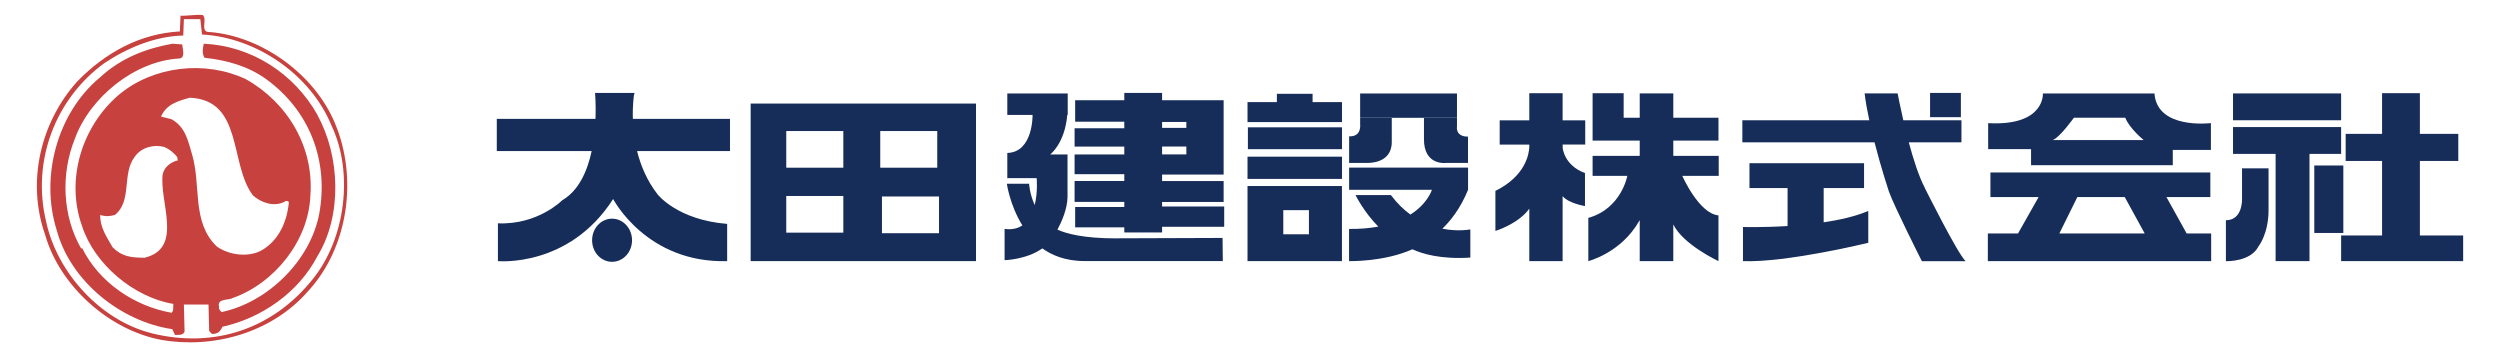 <?xml version="1.0" encoding="UTF-8"?>
<svg id="a" data-name="レイヤー_1" xmlns="http://www.w3.org/2000/svg" viewBox="0 0 396.85 56.69">
  <defs>
    <style>
      .b {
        fill: #c7413e;
      }

      .c {
        fill: #162d5a;
      }
    </style>
  </defs>
  <path class="c" d="M115.89,18.87h-15.43c-.07-2.3.19-3.85.19-3.85l.09-.27h-6.28s.16,1.73.07,4.12h-15.67v5.11h15.06c-.67,3.15-2.03,6.27-4.66,7.8,0,0-3.86,3.94-10.22,3.67v6s11.29,1.08,18.29-9.86c0,0,5.29,10.22,18.1,9.86v-5.91c-7.89-.63-11.02-4.66-11.02-4.66-1.71-2.18-2.71-4.61-3.28-6.9h14.75v-5.11Z"/>
  <path class="c" d="M97.16,34.71c-1.75,0-3.17,1.53-3.17,3.43s1.42,3.42,3.17,3.42,3.17-1.53,3.17-3.42-1.42-3.43-3.17-3.43"/>
  <path class="c" d="M119.16,41.45h35.77v-25.01h-35.77v25.01ZM133.87,36.93h-9.06v-5.82h9.06v5.82ZM133.87,26.62h-9.06v-5.82h9.06v5.82ZM139.73,20.8h9.05v5.82h-9.05v-5.82ZM149.06,37.02h-9.06v-5.83h9.06v5.83Z"/>
  <path class="c" d="M194.24,27.7v-11.79h-9.77v-1.16h-6v1.16h-7.8v3.41h7.8v1.04h-7.89v2.91h7.89v1.25h-7.89v3.13h7.89v1.08h-7.89v3.32h7.89v.81h-7.8v3.23h7.8v.81h6v-.9h9.86v-3.22h-9.86v-.72h9.77v-3.32h-9.77v-1.03h9.77ZM184.47,19.36h3.85v.94h-3.85v-.94ZM184.47,23.26h3.85v1.25h-3.85v-1.25Z"/>
  <path class="c" d="M177.17,37.84c-5.19,0-7.93-.76-9.31-1.39.68-1.28,1.57-3.28,1.6-5.18v-6.75h-2.75s2.32-1.73,2.71-6.28h.07v-3.4h-9.59v3.4h4.01s.12,5.92-4.01,6.04v4h4.66s.21,2.17-.31,4.27c-.82-1.79-.89-3.38-.89-3.38h-3.53s.46,3.38,2.46,6.61c-.71.48-1.62.71-2.82.56v4.96s3.49-.08,5.99-1.87c1.38,1,3.58,2.03,6.78,2.01h21.87l-.04-3.67-16.91.06Z"/>
  <path class="c" d="M228.97,36.29c1.26-1.21,2.87-3.2,4.07-6.16v-3.53h-18.88v3.53h13.14s-.63,2.16-3.41,3.93c-1.07-.78-2.12-1.78-3.1-3.1h-5.62s1.3,2.67,3.62,5.01c-1.34.25-2.87.39-4.64.37v5.11s5.56.14,10.05-1.88c1.54.71,4.49,1.62,9.2,1.32v-4.48s-1.89.4-4.43-.11"/>
  <polygon class="c" points="208.36 16.21 208.36 14.89 202.69 14.89 202.69 16.21 198.03 16.21 198.03 19.38 213.03 19.38 213.03 16.21 208.36 16.21"/>
  <rect class="c" x="198.09" y="20.21" width="14.94" height="3.47"/>
  <rect class="c" x="198.03" y="24.87" width="15" height="3.53"/>
  <path class="c" d="M198.03,41.45h14.99v-11.92h-14.99v11.92ZM203.71,33.36h4.07v3.83h-4.07v-3.83Z"/>
  <polyline class="c" points="231.28 18.69 231.28 14.84 215.91 14.84 215.91 18.69"/>
  <path class="c" d="M215.91,18.69v1.07s.27,1.97-1.75,1.88v4.22h2.87s3.94.22,3.9-3.36v-3.77h5.11v3.32c-.04,4.34,3.56,3.81,3.56,3.81h3.43v-4.17c-2.06,0-1.75-1.61-1.75-1.61v-1.39"/>
  <path class="c" d="M272.84,24.74h-7.22v-2.42h7.17v-3.63h-7.17v-3.86h-5.33v3.86h-2.55v-3.9h-4.93v7.53h7.48v2.42h-7.48v3.18h5.51s-.94,5.2-6.19,6.67v6.86s5.2-1.3,8.07-6.36l.09-.15v6.51h5.33v-5.82c1.57,3.22,7.17,5.82,7.17,5.82v-7.26c-3.1-.27-5.74-6.27-5.74-6.27h5.78v-3.18Z"/>
  <path class="c" d="M251.64,22.95v-3.85h-3.59v-4.3h-5.29v4.3h-4.7v3.85h4.7v.38c-.04,1.09-.58,4.61-5.38,6.97v6.36s3.67-1.12,5.38-3.54v8.33h5.29v-10.31l.05.05c.99,1.12,3.5,1.52,3.5,1.52v-5.24c-3.32-1.21-3.54-3.99-3.54-3.99v-.54h3.59Z"/>
  <path class="c" d="M305.54,29.8c-.94-1.77-1.82-4.54-2.54-7.21h8.36v-3.5h-9.23c-.56-2.44-.9-4.26-.9-4.26h-5.24c.15,1.3.42,2.77.74,4.26h-20.15v3.5h20.98c1.08,4.19,2.28,7.8,2.28,7.8.91,2.52,5.24,11.07,5.24,11.07h6.95c-1.25-1.11-6.5-11.65-6.5-11.65"/>
  <path class="c" d="M289.49,35.29v-5.44h6.41v-3.94h-18.19v3.94h6.05v6.03c-3.98.25-7.08.15-7.08.15v5.42c6.86.27,19.89-2.91,19.89-2.91v-5.06c-2,.86-4.52,1.43-7.08,1.81"/>
  <rect class="c" x="306.38" y="14.75" width="4.89" height="3.85"/>
  <path class="c" d="M341.99,14.84h-17.7s.36,5.2-8.69,4.71v4.12h6.81v2.55h22.5v-2.42h6.05v-4.26s-8.56,1.08-8.96-4.71M325.85,22.23c1.08-.36,3.36-3.54,3.36-3.54h8.16c.62,1.66,2.91,3.54,2.91,3.54h-14.43Z"/>
  <path class="c" d="M347.11,37.06l-3.21-5.78h6.97v-3.9h-34.91v3.9h7.65l-3.27,5.78h-4.79v4.39h35.45v-4.39h-3.89ZM329.76,31.28h7.52l3.17,5.78h-13.55l2.86-5.78Z"/>
  <rect class="c" x="354.47" y="14.83" width="17.16" height="4.26"/>
  <polygon class="c" points="371.63 24.43 371.63 20.17 354.47 20.17 354.47 24.43 361.23 24.43 361.23 41.45 366.61 41.45 366.61 24.43 371.63 24.43"/>
  <path class="c" d="M355.9,31.6s.13,3.36-2.56,3.36v6.5s3.9.14,5.16-2.33c0,0,1.57-1.93,1.61-5.64v-6.77h-4.21v4.89Z"/>
  <rect class="c" x="367.37" y="26.27" width="4.61" height="10.71"/>
  <polygon class="c" points="384.13 37.38 384.13 25.55 390.23 25.55 390.23 21.25 384.13 21.25 384.13 14.79 378.13 14.79 378.13 21.25 372.35 21.25 372.35 25.55 378.13 25.55 378.13 37.38 371.63 37.38 371.63 41.45 391 41.45 391 37.38 384.13 37.38"/>
  <path class="b" d="M53.18,19.58c-3.2-7.7-11.5-13.78-19.8-14.49-1.79.11-.38-1.95-1.19-2.71-1.09-.1-2.61.17-3.53.11l-.11,2.5c-6.24.33-11.78,3.31-16.28,7.93-5.81,6.46-8.09,15.9-5.1,24.36,2.33,8.19,10.25,15.14,18.39,16.66,8.14,1.46,17.48-1.03,23.28-7.65,6.51-7,7.97-18.12,4.34-26.7ZM24.1,52.9c-8.14-2.01-15.03-9.61-16.77-17.69-2.34-9.66,1.47-19.53,9.22-25.18,3.75-2.49,8.14-4.29,12.54-4.39l.1-2.6h2.61l.27,2.44c8.47.44,17.2,6.24,20.57,14.49,3.53,7.49,2.17,17.85-2.88,24.2-6.4,8.09-15.79,11.18-25.66,8.74Z"/>
  <path class="b" d="M50.42,18.28c-3.74-6.67-10.58-11.01-18.07-11.34-.16.71-.32,1.47.11,2.23,3.52.38,6.89,1.31,9.76,3.37,6.89,4.99,9.99,12.91,8.46,21.38-1.41,7.44-8.14,14.06-15.51,15.62-.22-.27-.49-.43-.39-.81-.38-1.41,1.53-1.03,2.12-1.41,6.67-2.33,12.1-9.12,12.37-16.28.6-7.81-3.74-14.87-10.31-18.51-6.45-2.98-14.6-2.06-20.08,2.5-5.97,5.1-8.47,13.57-5.86,20.84,1.95,6.08,8.25,11.34,14.49,12.37-.05.6.11.98-.27,1.41-5.86-1.03-11.51-4.78-14.22-10.31l-.11.16c-3.04-5.26-3.26-11.93-1.03-17.47,2.38-6.56,9.49-12.38,16.66-12.75.92-.17.43-1.57.38-2.23l-1.57-.11c-4.24.77-8.14,2.28-11.45,5.32-7,5.81-9.5,16.07-6.9,24.26,2.17,8.14,10.2,14.54,18.35,15.73l.43.92c.6,0,1.31.05,1.52-.54l-.11-4.29h3.91l.1,4.18.43.49c.93,0,1.3-.32,1.68-1.14,6.13-1.36,12.05-5.37,15.09-11.23,3.96-6.46,3.58-15.85,0-22.36ZM25.83,27.61c-.59,4.45,3.36,11.78-2.87,13.3-2.12,0-3.64-.17-5.1-1.68-.87-1.57-2.01-3.09-1.95-5.11.86.28,1.52.22,2.33,0,2.77-2.22,1.08-6.56,3.14-9.22,1.03-1.52,3.04-2.01,4.67-1.58.82.33,1.68,1.03,2.12,1.69,0,.16-.06.33.11.43-1.14.27-2.17,1.03-2.44,2.17ZM34.4,39.12c-4.02-3.91-2.44-9.66-3.91-14.6-.65-2.17-1.03-4.34-3.25-5.59l-1.68-.43c.87-1.96,2.66-2.45,4.56-2.99,8.52.37,6.25,10.52,10.04,15.52,1.3,1.14,3.26,1.84,4.94,1.03.33-.22.43-.22.76,0-.27,3.04-1.57,6.13-4.39,7.71-2.12,1.14-5.21.7-7.06-.65Z"/>
</svg>